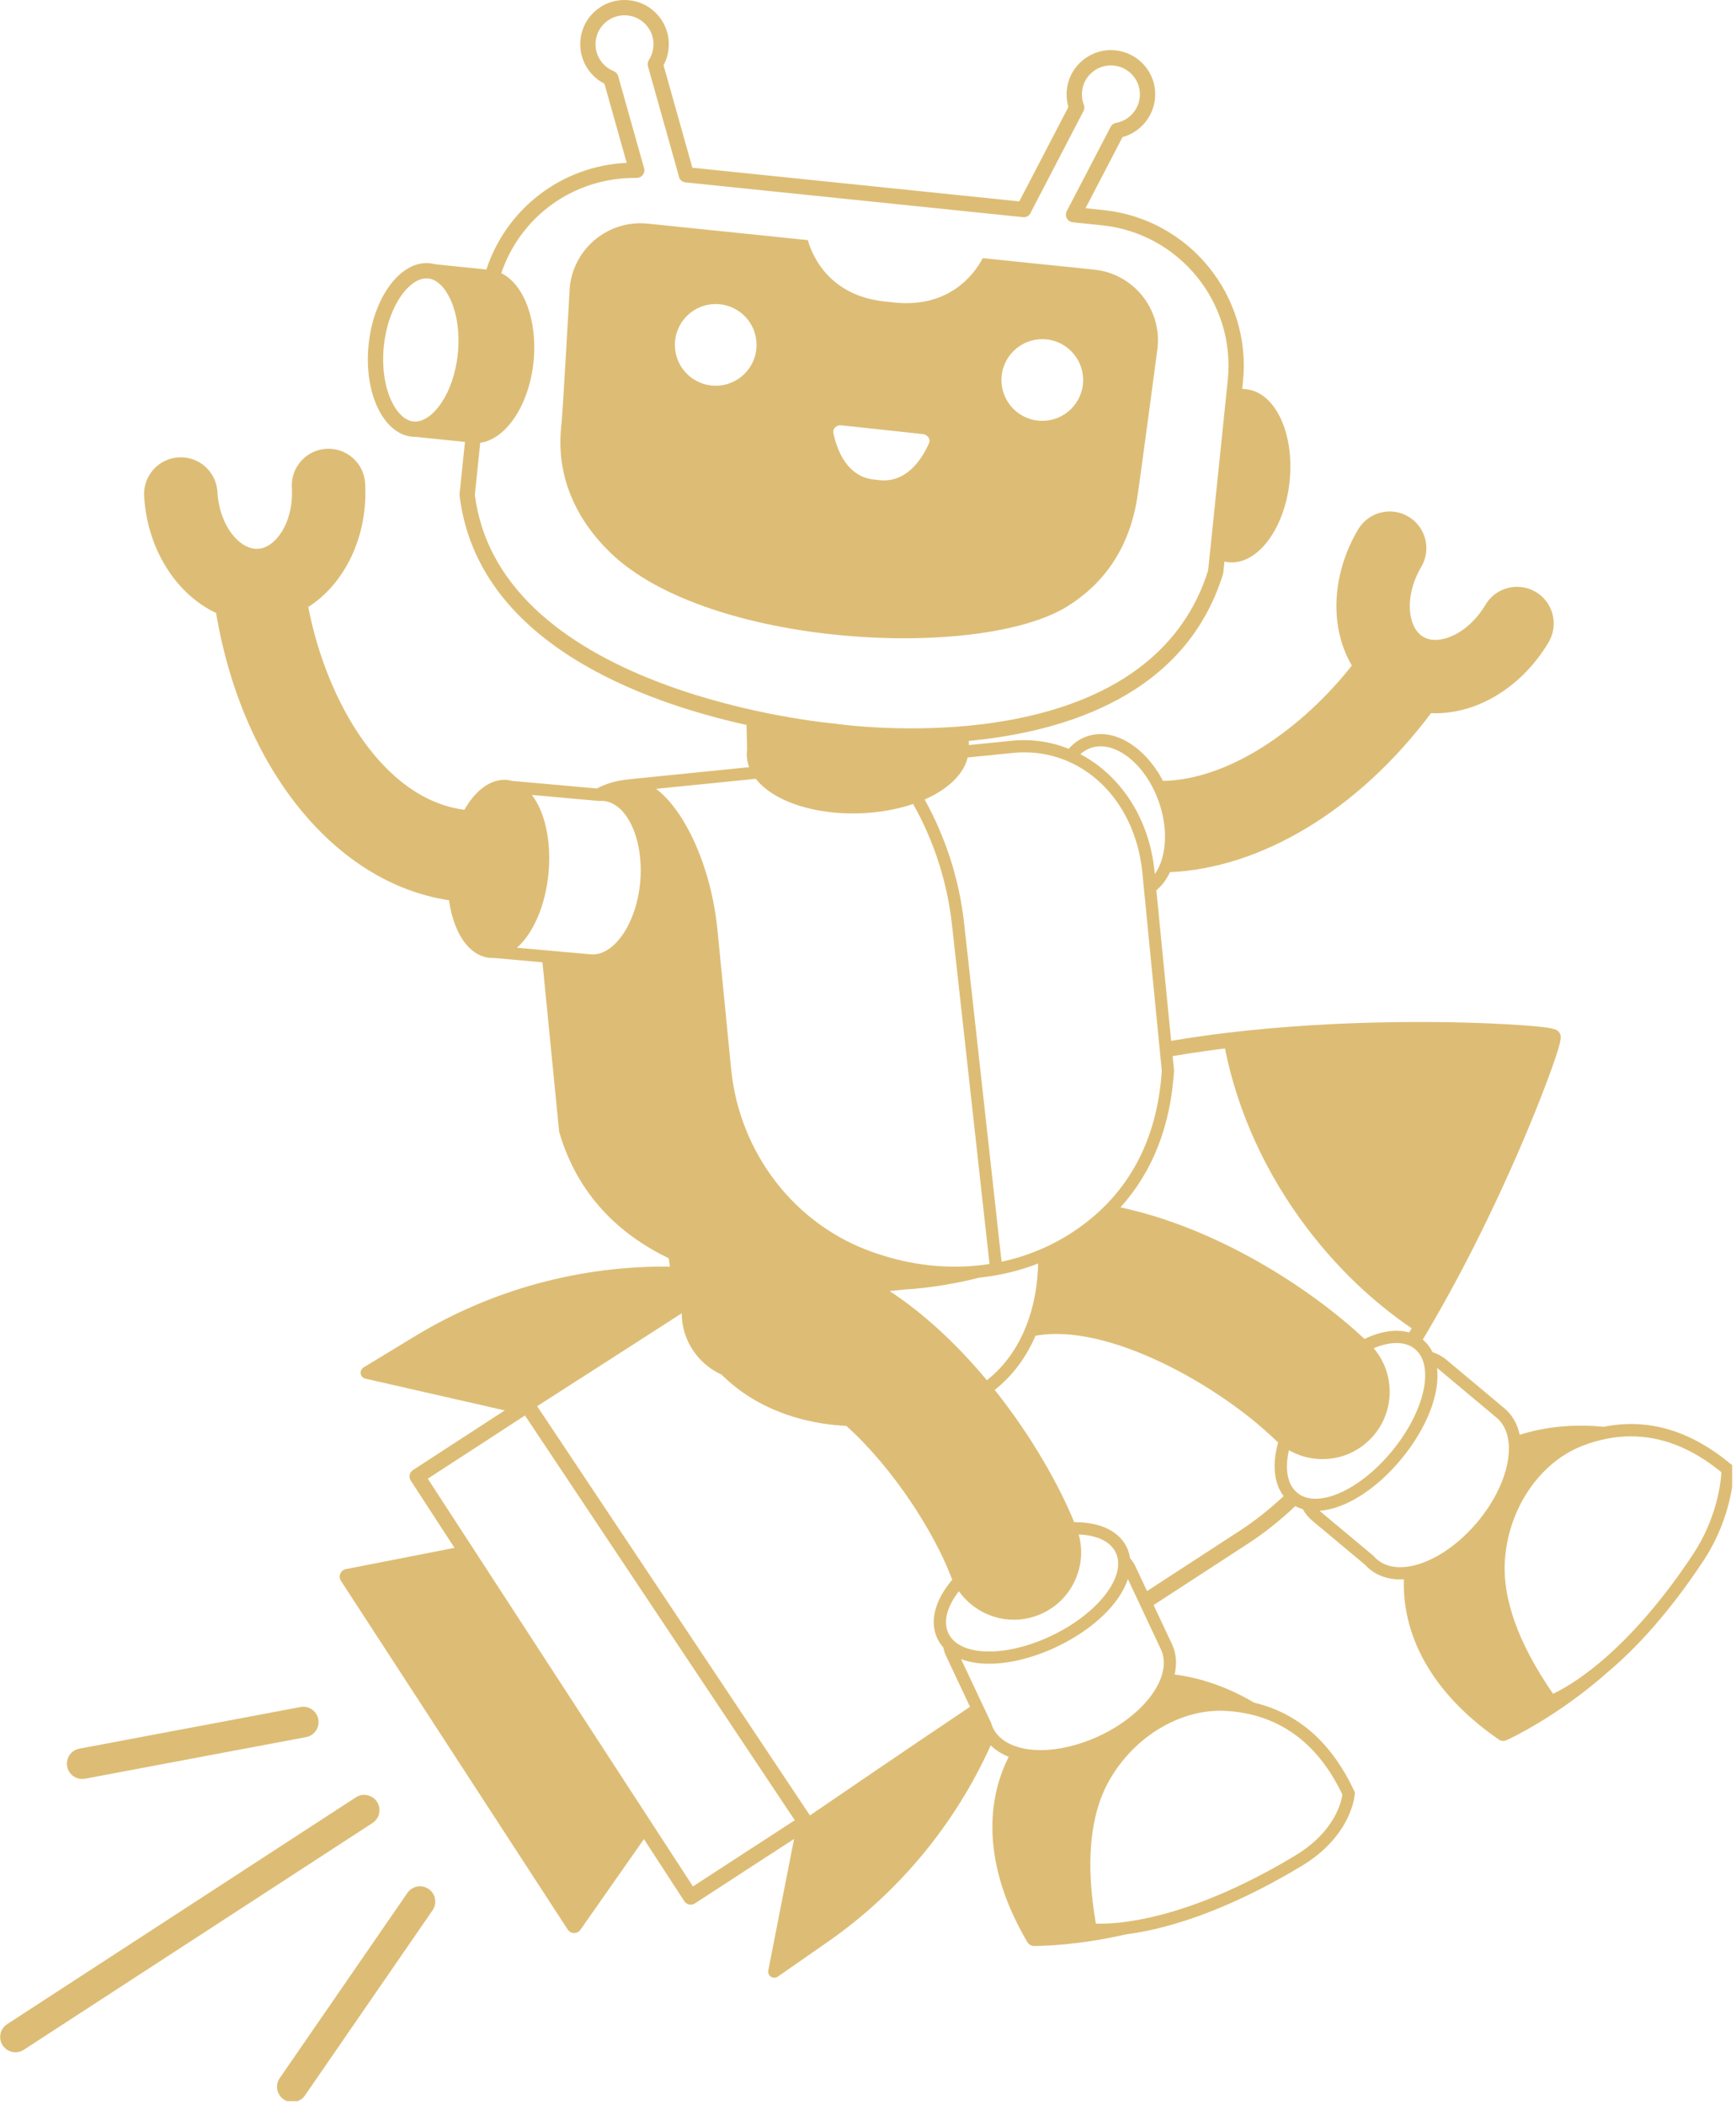 <svg xmlns="http://www.w3.org/2000/svg" xmlns:xlink="http://www.w3.org/1999/xlink" width="452" zoomAndPan="magnify" viewBox="0 0 339 411" height="548" preserveAspectRatio="xMidYMid meet" version="1.0"><defs><clipPath id="c19a75007d"><path d="M 54 368 L 85 368 L 85 410.25 L 54 410.25 Z M 54 368 " clip-rule="nonzero"/></clipPath><clipPath id="ea06c980b5"><path d="M 28 0 L 338.25 0 L 338.25 387 L 28 387 Z M 28 0 " clip-rule="nonzero"/></clipPath><clipPath id="0799faf5bc"><path d="M 131.02 91.801 L 131.379 91.801 L 131.379 92.082 L 131.02 92.082 Z M 131.02 91.801 " clip-rule="nonzero"/></clipPath><clipPath id="eada319c39"><path d="M 131.355 91.969 C 130.68 92.27 131.281 91.82 131.281 91.82 " clip-rule="nonzero"/></clipPath><clipPath id="a938231bb6"><path d="M 0.02 0.801 L 0.379 0.801 L 0.379 1.082 L 0.02 1.082 Z M 0.02 0.801 " clip-rule="nonzero"/></clipPath><clipPath id="4d694139ea"><path d="M 0.355 0.969 C -0.32 1.27 0.281 0.82 0.281 0.82 " clip-rule="nonzero"/></clipPath><clipPath id="99e77c803f"><rect x="0" width="1" y="0" height="2"/></clipPath></defs><path fill="#ddbd75" d="M 16.051 347.348 C 16.23 347.348 16.418 347.332 16.605 347.297 L 59.773 339.172 C 61.395 338.867 62.461 337.305 62.156 335.684 C 61.852 334.062 60.293 332.996 58.668 333.301 L 15.5 341.426 C 13.879 341.73 12.812 343.293 13.117 344.914 C 13.387 346.348 14.641 347.348 16.051 347.348 Z M 16.051 347.348 " fill-opacity="1" fill-rule="nonzero"/><g clip-path="url(#c19a75007d)"><path fill="#ddbd75" d="M 83.711 368.828 C 82.352 367.895 80.492 368.234 79.555 369.594 L 54.625 405.758 C 53.688 407.117 54.031 408.977 55.387 409.91 C 55.906 410.27 56.496 410.438 57.082 410.438 C 58.031 410.438 58.961 409.988 59.543 409.148 L 84.473 372.984 C 85.41 371.625 85.066 369.766 83.711 368.828 Z M 83.711 368.828 " fill-opacity="1" fill-rule="nonzero"/></g><path fill="#ddbd75" d="M 73.621 351.809 C 72.723 350.426 70.871 350.031 69.488 350.934 L 1.391 395.223 C 0.008 396.121 -0.383 397.969 0.516 399.352 C 1.086 400.234 2.043 400.711 3.023 400.711 C 3.578 400.711 4.145 400.555 4.648 400.227 L 72.746 355.941 C 74.129 355.043 74.52 353.191 73.621 351.809 Z M 73.621 351.809 " fill-opacity="1" fill-rule="nonzero"/><g clip-path="url(#ea06c980b5)"><path fill="#ddbd75" d="M 338.145 286 C 330.191 279.305 321.809 276.824 313.168 278.586 C 307.215 277.992 301.68 278.594 296.758 280.141 C 296.324 278.09 295.363 276.332 293.855 275.039 C 293.605 274.824 287.531 269.746 282.477 265.52 C 281.668 264.84 280.738 264.332 279.746 264.008 C 279.309 263.121 278.727 262.344 277.988 261.691 C 277.938 261.648 277.883 261.605 277.832 261.562 C 278.062 261.176 278.293 260.793 278.523 260.402 C 278.617 260.254 278.703 260.098 278.789 259.945 L 278.852 259.84 C 279.164 259.305 279.48 258.766 279.793 258.223 C 280.422 257.141 281.051 256.043 281.672 254.934 C 285.727 247.715 289.668 239.949 293.422 231.777 C 297.719 222.438 300.594 215.117 301.926 211.586 C 305.211 202.875 304.922 202.355 304.586 201.758 C 304.566 201.719 304.543 201.684 304.516 201.645 C 304.496 201.613 304.473 201.578 304.449 201.547 C 304.133 201.125 303.863 200.766 299.945 200.395 C 299.82 200.383 299.688 200.371 299.555 200.359 C 299.469 200.352 299.379 200.344 299.285 200.336 C 299.105 200.32 298.914 200.305 298.719 200.289 C 298.523 200.273 298.32 200.258 298.109 200.238 C 297.059 200.16 295.82 200.078 294.363 199.996 C 290.582 199.781 282.707 199.441 272.406 199.578 C 261.055 199.73 250.16 200.414 240.035 201.605 C 238.266 201.812 236.5 202.039 234.73 202.293 C 232.672 202.582 230.66 202.895 228.695 203.227 L 225.809 173.824 C 226.895 172.93 227.793 171.734 228.473 170.293 C 246.117 169.508 265.113 158.371 279.445 139.246 C 279.727 139.258 280.012 139.266 280.297 139.266 C 283.008 139.266 285.793 138.727 288.512 137.645 C 294.125 135.402 299.059 131.051 302.41 125.391 C 304.426 121.984 303.297 117.59 299.891 115.574 C 296.484 113.559 292.086 114.688 290.07 118.094 C 288.352 121 285.848 123.273 283.199 124.328 C 282.02 124.801 279.762 125.426 277.918 124.336 C 276.078 123.246 275.539 120.965 275.383 119.703 C 275.035 116.875 275.82 113.586 277.539 110.68 C 279.555 107.273 278.426 102.879 275.02 100.863 C 271.613 98.848 267.219 99.977 265.203 103.383 C 261.852 109.043 260.414 115.465 261.156 121.461 C 261.543 124.574 262.516 127.457 263.984 129.953 C 254.176 142.359 240.016 152.234 227.113 152.477 C 225.691 149.766 223.812 147.469 221.648 145.836 C 218.52 143.469 215.156 142.746 212.188 143.797 C 210.824 144.273 209.656 145.105 208.691 146.203 C 205.254 144.828 201.488 144.246 197.59 144.629 L 189.203 145.477 L 189.184 144.668 C 208.145 142.863 231.516 135.668 238.82 112.113 C 238.848 112.02 238.867 111.922 238.879 111.824 L 239.102 109.652 L 239.207 109.664 C 239.438 109.715 239.664 109.754 239.902 109.781 C 245.531 110.359 250.875 103.27 251.836 93.941 C 252.789 84.703 249.078 76.738 243.535 76.027 L 243.535 76.016 L 242.578 75.914 L 242.723 74.512 C 244.449 57.77 232.23 42.746 215.488 41.02 L 211.977 40.656 L 219.207 26.766 C 222.613 25.844 225.168 22.879 225.535 19.312 C 225.773 17.016 225.102 14.766 223.645 12.977 C 222.184 11.188 220.117 10.07 217.816 9.832 C 213.082 9.344 208.816 12.801 208.328 17.539 C 208.215 18.676 208.316 19.816 208.637 20.883 L 199.043 39.324 L 135.203 32.746 L 129.574 12.734 C 130.105 11.758 130.441 10.66 130.555 9.523 C 130.793 7.23 130.121 4.98 128.664 3.191 C 127.203 1.398 125.137 0.285 122.84 0.047 C 120.539 -0.188 118.289 0.48 116.496 1.938 C 114.703 3.391 113.586 5.457 113.352 7.75 C 112.98 11.32 114.879 14.746 118.027 16.34 L 122.379 31.793 C 109.605 32.41 98.859 40.789 94.977 52.625 L 84.941 51.59 C 84.609 51.5 84.27 51.434 83.922 51.398 C 83.707 51.379 83.492 51.367 83.277 51.367 C 77.887 51.367 72.906 58.289 71.98 67.281 C 71.02 76.633 74.801 84.688 80.434 85.266 C 80.648 85.289 80.863 85.301 81.078 85.301 C 81.102 85.301 81.129 85.297 81.152 85.297 L 90.793 86.289 L 89.742 96.457 C 89.734 96.566 89.734 96.68 89.746 96.789 C 93.238 125.414 125.348 137.027 145.781 141.547 L 145.887 146.336 C 145.844 146.648 145.824 146.965 145.824 147.273 C 145.828 148.129 145.988 148.973 146.293 149.793 L 123.105 152.125 C 123.023 152.133 122.945 152.148 122.871 152.172 L 122.512 152.203 C 120.309 152.418 118.32 153.023 116.543 153.953 L 99.969 152.465 C 99.609 152.367 99.242 152.305 98.867 152.281 C 98.586 152.262 98.309 152.266 98.031 152.289 L 97.781 152.266 L 97.777 152.312 C 95.074 152.641 92.566 154.789 90.691 158.109 C 75.113 156.125 63.895 137.508 60.195 118.52 C 67.312 113.973 71.902 104.727 71.305 94.371 C 71.074 90.422 67.695 87.418 63.734 87.629 C 59.781 87.859 56.762 91.246 56.992 95.199 C 57.387 102 53.828 106.961 50.391 107.16 C 46.93 107.387 42.852 102.84 42.457 96.039 C 42.23 92.09 38.855 89.078 34.887 89.297 C 30.938 89.527 27.918 92.914 28.145 96.867 C 28.75 107.328 34.484 116.055 42.199 119.688 C 47.332 150.242 65.582 172.465 87.676 175.773 C 88.18 179.352 89.363 182.441 91.102 184.473 C 92.141 185.688 93.355 186.492 94.656 186.844 L 94.652 186.883 L 94.91 186.906 C 95.199 186.969 95.492 187.016 95.789 187.035 C 95.918 187.043 96.047 187.047 96.176 187.047 C 96.246 187.047 96.316 187.039 96.387 187.039 C 97.852 187.168 101.934 187.535 105.93 187.891 L 109.191 220.992 C 112.805 233.438 121.051 241.066 130.586 245.684 C 130.66 246.234 130.742 246.777 130.832 247.312 C 113.418 247.094 96.086 251.77 81.137 260.84 L 70.992 266.996 C 70.578 267.246 70.355 267.727 70.434 268.207 C 70.512 268.688 70.875 269.074 71.348 269.18 L 98.562 275.383 C 98.039 275.723 97.52 276.062 97.012 276.395 L 92.684 279.211 C 85.277 284.016 80.652 287.027 80.652 287.027 C 79.961 287.477 79.766 288.402 80.215 289.094 L 88.754 302.219 L 67.539 306.375 C 67.055 306.469 66.645 306.801 66.453 307.258 C 66.258 307.715 66.305 308.238 66.574 308.652 L 110.863 376.754 C 111.133 377.168 111.594 377.426 112.09 377.434 C 112.098 377.434 112.105 377.434 112.113 377.434 C 112.602 377.434 113.059 377.195 113.34 376.797 L 125.742 359.086 L 133.629 371.211 C 133.844 371.543 134.184 371.773 134.57 371.855 C 134.672 371.879 134.777 371.891 134.879 371.891 C 135.164 371.891 135.449 371.805 135.695 371.648 C 135.695 371.648 140.316 368.637 147.719 363.824 L 152.047 361.016 C 153.02 360.387 154.027 359.73 155.062 359.059 L 150.031 384.73 C 149.938 385.207 150.145 385.695 150.551 385.961 C 150.75 386.09 150.977 386.152 151.203 386.152 C 151.441 386.152 151.68 386.082 151.887 385.941 L 161.625 379.164 C 175.512 369.508 186.543 356.137 193.461 340.785 C 194.41 341.719 195.598 342.469 196.977 343.02 C 192.301 352.262 192.176 364.875 200.625 379.211 C 200.891 379.66 201.371 379.941 201.895 379.945 C 201.93 379.949 202 379.949 202.102 379.949 C 203.473 379.949 210.57 379.836 219.906 377.68 C 226.77 376.809 238.426 373.816 254.141 364.359 C 263.961 358.449 264.535 350.598 264.555 350.266 L 264.574 349.965 L 264.445 349.691 C 260.051 340.266 253.496 334.488 244.91 332.449 C 239.766 329.398 234.492 327.613 229.375 326.949 C 229.848 324.902 229.719 322.906 228.895 321.094 C 228.801 320.895 227.23 317.547 225.273 313.391 L 231.914 309.07 C 236.52 306.074 240.578 303.438 243.844 301.309 C 246.855 299.348 249.891 296.93 252.941 294.078 C 253.398 294.324 253.887 294.523 254.402 294.676 C 254.875 295.516 255.508 296.285 256.289 296.941 L 266.562 305.523 C 266.781 305.766 267.027 306.008 267.289 306.246 C 268.938 307.66 271.047 308.387 273.43 308.387 C 273.664 308.387 273.902 308.379 274.145 308.363 C 273.797 318.719 278.992 330.211 292.695 339.656 C 292.949 339.832 293.246 339.918 293.543 339.918 C 293.754 339.918 293.961 339.875 294.156 339.789 C 294.73 339.531 304.098 335.242 314.102 326.352 C 319.191 322.062 325.656 315.297 332.609 304.789 C 338.496 295.895 338.57 287.277 338.57 286.914 L 338.57 286.355 Z M 229.258 208.934 L 228.988 206.203 C 230.992 205.863 233.043 205.547 235.152 205.25 C 236.5 205.055 237.852 204.883 239.207 204.719 C 241.668 217.07 247.176 229.148 255.188 239.73 C 261.066 247.5 267.953 254.094 275.668 259.359 C 275.504 259.633 275.344 259.902 275.18 260.176 C 274.41 259.953 273.586 259.836 272.711 259.836 C 270.762 259.836 268.625 260.395 266.449 261.426 C 255.664 251.316 237.477 239.727 218.797 235.738 C 225.059 228.809 228.57 219.895 229.262 209.125 C 229.266 209.059 229.266 208.996 229.258 208.934 Z M 210.641 299.609 C 214.219 299.75 216.926 300.977 217.938 303.27 C 219.98 307.906 214.297 315.137 205.242 319.422 C 200.949 321.453 196.668 322.457 193.137 322.457 C 189.219 322.457 186.223 321.223 185.148 318.785 C 184.137 316.496 185.012 313.574 187.246 310.688 C 189.68 314.109 193.68 316.258 197.977 316.258 C 199.586 316.258 201.168 315.961 202.684 315.379 C 205.961 314.121 208.555 311.664 209.98 308.457 C 211.234 305.641 211.457 302.543 210.641 299.609 Z M 158.16 354.465 L 104.891 274.559 C 108.785 272.066 120.953 264.27 133.129 256.418 C 133.129 256.496 133.125 256.57 133.129 256.648 C 133.219 261.863 136.41 266.363 140.906 268.395 C 141.703 269.191 142.547 269.945 143.434 270.656 C 150.91 276.641 159.695 278.137 165.277 278.414 C 174.594 286.801 182.449 299.332 185.707 307.82 C 185.785 308.027 185.871 308.23 185.961 308.434 C 182.711 312.266 181.473 316.371 182.961 319.75 C 183.273 320.457 183.691 321.098 184.211 321.668 C 184.305 322.203 184.465 322.73 184.707 323.242 L 189.422 333.258 C 177.59 341.184 162.543 351.465 158.16 354.465 Z M 173.734 252.082 C 175.637 251.918 176.723 251.766 176.723 251.766 C 176.723 251.766 182.18 251.582 189.629 249.852 C 190.156 249.73 190.691 249.602 191.23 249.465 C 195.191 249.055 199.051 248.133 202.719 246.711 C 202.582 254.887 199.77 263.977 192.711 269.492 C 187.289 262.973 180.898 256.801 173.734 252.082 Z M 212.98 146.047 C 213.605 145.828 214.258 145.719 214.934 145.719 C 216.625 145.719 218.441 146.406 220.207 147.742 C 222.82 149.715 224.977 152.832 226.277 156.516 C 227.574 160.195 227.852 163.977 227.055 167.152 C 226.715 168.523 226.188 169.699 225.508 170.648 C 225.434 169.859 225.34 169.086 225.223 168.336 C 223.766 158.754 218.293 151.113 210.969 147.254 C 211.559 146.723 212.23 146.312 212.98 146.047 Z M 197.828 147.008 C 210.242 145.793 220.766 154.91 222.863 168.695 C 223.016 169.695 223.133 170.738 223.215 171.828 L 226.871 209.07 C 225.984 222.582 220.422 232.98 210.348 239.977 C 205.875 243.082 200.867 245.219 195.582 246.355 L 188.277 180.324 C 187.332 171.777 184.699 163.559 180.562 156.109 C 185.062 154.125 188.168 151.215 188.973 147.898 Z M 81.078 82.312 C 80.965 82.312 80.852 82.309 80.738 82.297 C 79.121 82.129 77.555 80.672 76.438 78.293 C 75.09 75.422 74.547 71.523 74.953 67.59 C 75.77 59.672 79.914 54.352 83.277 54.352 C 83.391 54.352 83.504 54.359 83.617 54.371 C 85.23 54.535 86.801 55.996 87.918 58.371 C 89.266 61.242 89.805 65.145 89.402 69.078 C 88.586 76.996 84.438 82.312 81.078 82.312 Z M 92.73 96.594 L 93.777 86.457 C 98.816 85.754 103.312 79.125 104.184 70.648 C 105.016 62.57 102.289 55.473 97.887 53.336 C 101.598 42.359 111.867 34.742 123.902 34.742 C 124.043 34.742 124.18 34.742 124.32 34.742 C 124.781 34.746 125.238 34.535 125.523 34.16 C 125.812 33.789 125.906 33.301 125.777 32.848 L 120.715 14.863 C 120.59 14.414 120.262 14.051 119.828 13.879 C 117.504 12.953 116.062 10.559 116.32 8.059 C 116.477 6.559 117.207 5.207 118.379 4.254 C 119.551 3.301 121.023 2.859 122.531 3.016 C 124.039 3.172 125.391 3.902 126.348 5.074 C 127.301 6.246 127.742 7.719 127.586 9.219 C 127.492 10.121 127.191 10.98 126.719 11.703 C 126.48 12.066 126.41 12.512 126.527 12.93 L 132.523 34.246 C 132.523 34.25 132.523 34.25 132.523 34.254 C 132.586 34.969 133.145 35.539 133.859 35.613 L 199.777 42.402 C 200.461 42.473 201.098 42.059 201.324 41.41 L 211.578 21.691 C 211.777 21.309 211.801 20.855 211.645 20.453 C 211.328 19.652 211.207 18.746 211.301 17.844 C 211.621 14.746 214.402 12.484 217.512 12.805 C 219.02 12.961 220.371 13.691 221.328 14.863 C 222.281 16.035 222.723 17.504 222.566 19.004 C 222.309 21.508 220.406 23.559 217.945 23.988 C 217.484 24.07 217.094 24.359 216.879 24.77 L 208.312 41.23 C 208.082 41.668 208.086 42.191 208.32 42.625 C 208.555 43.062 208.992 43.352 209.484 43.402 L 215.184 43.992 C 230.289 45.547 241.309 59.102 239.754 74.203 L 235.922 111.367 C 223.715 150.238 163.656 141.383 162.945 141.277 C 162.293 141.227 97.656 135.5 92.73 96.594 Z M 147.586 152.062 C 147.887 152.445 148.219 152.816 148.59 153.176 C 152.219 156.699 159.004 158.824 166.48 158.824 C 166.84 158.824 167.203 158.82 167.57 158.812 C 171.508 158.707 175.168 158.051 178.312 156.98 C 182.391 164.23 184.98 172.246 185.902 180.59 L 193.227 246.793 C 186.504 247.848 179.398 247.324 172.426 245.141 C 171.824 244.953 171.223 244.754 170.625 244.551 C 155.324 239.293 144.395 225.223 142.77 208.707 L 140.105 181.582 C 138.914 169.398 133.84 158.328 128.117 154.023 Z M 100.941 185.047 C 104.117 182.266 106.535 176.832 107.125 170.332 C 107.672 164.25 106.426 158.52 103.855 155.211 L 117.043 156.395 L 117.141 156.387 C 117.375 156.371 117.617 156.371 117.824 156.387 C 119.23 156.492 120.582 157.262 121.73 158.609 C 124.203 161.504 125.469 166.641 125.035 172.012 C 124.379 180.129 119.973 186.688 115.406 186.336 C 115.125 186.312 107.41 185.625 100.941 185.047 Z M 150.422 358.512 L 146.094 361.32 C 140.961 364.656 137.164 367.129 135.316 368.328 L 83.535 288.715 C 85.379 287.516 89.176 285.047 94.312 281.719 L 98.637 278.898 C 99.875 278.09 101.172 277.25 102.512 276.375 L 155.199 355.406 C 153.535 356.488 151.938 357.527 150.422 358.512 Z M 262.137 350.398 C 261.949 351.762 260.695 357.625 252.906 362.312 C 231.289 375.324 217.441 375.738 213.996 375.586 C 211.957 363.773 212.816 354.402 216.562 347.727 C 221.449 339.016 230.652 333.527 239.48 334.059 C 249.652 334.68 257.273 340.176 262.137 350.398 Z M 226.719 322.086 C 229.066 327.238 223.613 334.809 214.539 339.004 C 210.602 340.82 206.641 341.707 203.215 341.707 C 198.734 341.707 195.18 340.188 193.852 337.266 C 193.73 336.988 193.625 336.695 193.543 336.398 L 187.676 323.945 C 189.23 324.535 191.07 324.848 193.137 324.848 C 197.152 324.848 201.812 323.688 206.266 321.582 C 213.578 318.121 218.684 313.074 220.246 308.309 C 222.805 313.754 226.586 321.789 226.719 322.086 Z M 242.211 298.805 C 238.945 300.934 234.891 303.574 230.285 306.566 L 223.992 310.66 C 223.227 309.031 222.441 307.359 221.688 305.762 C 221.426 305.203 221.078 304.695 220.672 304.25 C 220.578 303.582 220.398 302.93 220.125 302.309 C 218.695 299.066 214.988 297.207 209.949 297.207 C 209.891 297.207 209.832 297.211 209.77 297.211 C 206.887 290.141 201.527 280.527 194.242 271.375 C 197.867 268.543 200.465 264.852 202.207 260.816 C 216.211 258.203 237.949 270.398 249.094 281.191 C 249.254 281.348 249.418 281.496 249.582 281.641 C 248.422 285.855 248.734 289.613 250.664 292.125 C 247.824 294.758 245.004 296.988 242.211 298.805 Z M 253.207 291.371 C 251.328 289.723 250.895 286.707 251.699 283.152 C 253.668 284.285 255.91 284.895 258.238 284.895 C 261.828 284.895 265.18 283.473 267.676 280.895 C 272.418 276 272.582 268.332 268.25 263.242 C 269.844 262.578 271.359 262.227 272.711 262.227 C 274.168 262.227 275.434 262.633 276.41 263.488 C 280.215 266.832 278.109 275.785 271.699 283.484 C 266.934 289.211 261.129 292.633 256.902 292.633 C 255.449 292.633 254.18 292.227 253.207 291.371 Z M 273.43 306 C 271.664 306 270.098 305.504 268.883 304.465 C 268.66 304.262 268.438 304.043 268.238 303.809 L 257.82 295.105 C 257.777 295.07 257.734 295.027 257.688 294.992 C 262.664 294.625 268.656 290.875 273.535 285.012 C 278.703 278.801 281.207 272.086 280.625 267.105 C 280.734 267.184 280.84 267.266 280.945 267.352 C 285.551 271.203 292.059 276.648 292.301 276.852 C 296.598 280.539 294.844 289.699 288.379 297.328 C 283.73 302.809 277.926 306 273.43 306 Z M 330.617 303.469 C 317.66 323.051 306.34 329.289 303.273 330.707 C 296.465 320.863 293.305 312.012 293.891 304.387 C 294.648 294.43 300.691 285.566 308.918 282.336 C 312.137 281.074 315.324 280.445 318.473 280.445 C 324.535 280.445 330.457 282.785 336.156 287.453 C 336.039 289.418 335.297 296.398 330.617 303.469 Z M 330.617 303.469 " fill-opacity="1" fill-rule="nonzero"/></g><path fill="#ddbd75" d="M 208.465 118.371 C 215.305 114.109 220.41 107.391 222.039 97.418 C 222.539 94.344 226.051 67.875 226.051 67.875 C 226.836 60.25 221.293 53.43 213.668 52.645 L 191.918 50.406 C 190.25 53.535 185.203 60.516 173.844 58.969 L 173.688 58.953 C 162.254 58.152 158.73 50.289 157.738 46.883 L 126.492 43.664 C 118.867 42.879 112.051 48.422 111.266 56.047 C 111.266 56.047 109.855 81.074 109.656 82.676 C 108.395 92.785 112.441 101.383 119.203 107.926 C 138.324 126.414 191.371 129.016 208.465 118.371 Z M 195.609 73.348 C 196.078 68.969 200.008 65.801 204.387 66.27 C 208.766 66.738 211.934 70.672 211.465 75.051 C 210.992 79.43 207.062 82.598 202.684 82.125 C 198.305 81.656 195.137 77.727 195.609 73.348 Z M 147.691 68.191 C 147.223 72.57 143.289 75.738 138.91 75.27 C 134.531 74.797 131.363 70.867 131.836 66.488 C 132.305 62.109 136.238 58.941 140.617 59.414 C 144.992 59.883 148.164 63.812 147.691 68.191 Z M 171.246 93.691 L 171.156 93.68 C 165.496 93.371 163.465 87.992 162.742 84.555 C 162.559 83.695 163.34 82.941 164.312 83.047 L 180.195 84.754 C 181.164 84.855 181.766 85.758 181.406 86.562 C 179.973 89.77 176.84 94.59 171.246 93.691 Z M 171.246 93.691 " fill-opacity="1" fill-rule="nonzero"/><g clip-path="url(#0799faf5bc)"><g clip-path="url(#eada319c39)"><g transform="matrix(1, 0, 0, 1, 131, 91)"><g clip-path="url(#99e77c803f)"><g clip-path="url(#a938231bb6)"><g clip-path="url(#4d694139ea)"><rect x="-205.58" width="488.16" fill="#ddbd75" height="591.84" y="-181.42" fill-opacity="1"/></g></g></g></g></g></g></svg>